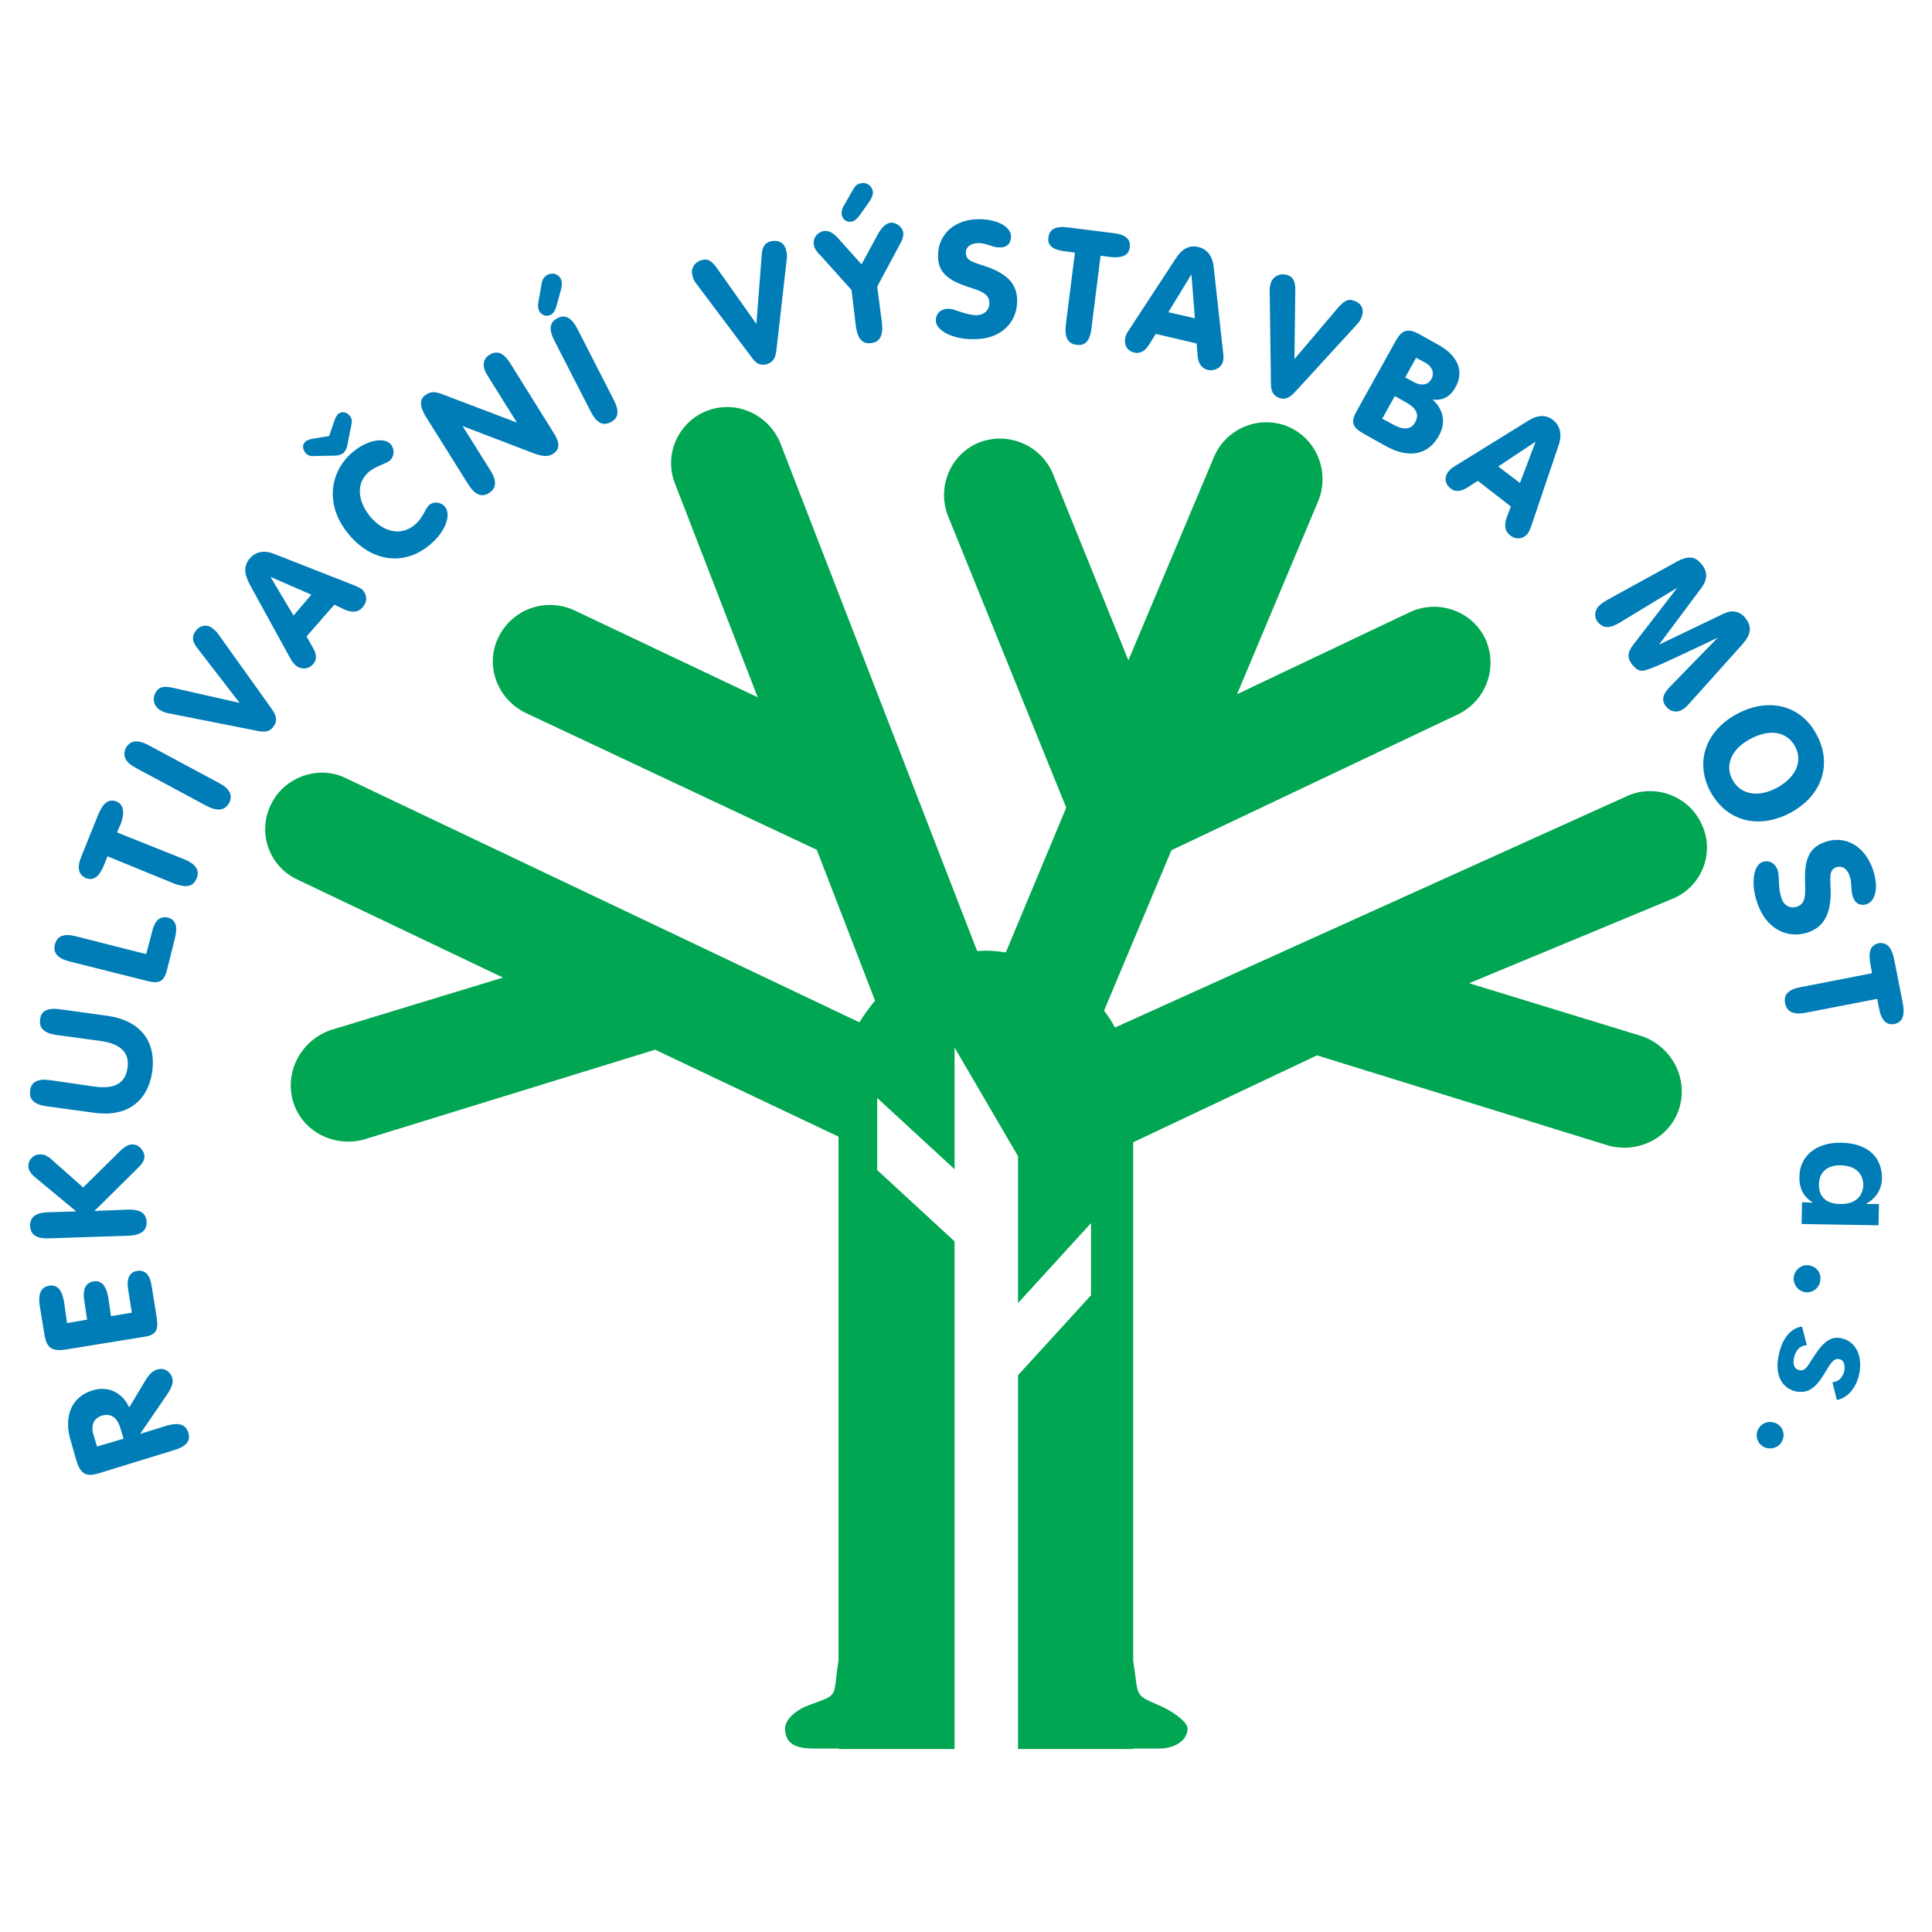 <?xml version="1.0" encoding="utf-8"?>
<!-- Generator: Adobe Illustrator 13.0.0, SVG Export Plug-In . SVG Version: 6.00 Build 14948)  -->
<!DOCTYPE svg PUBLIC "-//W3C//DTD SVG 1.0//EN" "http://www.w3.org/TR/2001/REC-SVG-20010904/DTD/svg10.dtd">
<svg version="1.0" id="Layer_1" xmlns="http://www.w3.org/2000/svg" xmlns:xlink="http://www.w3.org/1999/xlink" x="0px" y="0px"
	 width="192.756px" height="192.756px" viewBox="0 0 192.756 192.756" enable-background="new 0 0 192.756 192.756"
	 xml:space="preserve">
<g>
	<polygon fill-rule="evenodd" clip-rule="evenodd" fill="#FFFFFF" points="0,0 192.756,0 192.756,192.756 0,192.756 0,0 	"/>
	<path fill-rule="evenodd" clip-rule="evenodd" fill="#007DB6" d="M12.331,143.538l-2.645,0.78l-0.347-1.127
		c-0.304-0.997,0-1.691,0.824-1.951c0.867-0.261,1.518,0.173,1.821,1.171L12.331,143.538L12.331,143.538z M13.979,143.062
		l2.731-3.989c0.434-0.65,0.607-1.128,0.477-1.604c-0.217-0.694-0.867-1.041-1.518-0.824c-0.39,0.087-0.824,0.478-1.214,1.171
		l-1.561,2.602c-0.737-1.561-2.168-2.168-3.686-1.691c-1.994,0.607-2.949,2.516-2.125,5.117l0.563,1.951
		c0.434,1.388,1.084,1.561,2.298,1.171l7.458-2.299c1.171-0.347,1.648-0.91,1.388-1.734c-0.26-0.823-0.954-1.04-2.168-0.693
		L13.979,143.062L13.979,143.062z M3.962,130.27l0.477,2.905c0.217,1.388,0.824,1.647,2.081,1.475l7.762-1.258
		c1.257-0.173,1.561-0.606,1.344-1.994l-0.477-2.992c-0.174-1.214-0.651-1.734-1.475-1.604c-0.781,0.13-1.084,0.78-0.867,1.995
		l0.347,2.168l-2.081,0.347l-0.26-1.821c-0.217-1.214-0.694-1.777-1.474-1.647c-0.824,0.13-1.127,0.823-0.911,2.038l0.26,1.777
		l-1.995,0.347L6.39,129.88c-0.217-1.215-0.694-1.735-1.474-1.604C4.092,128.405,3.789,129.056,3.962,130.27L3.962,130.27z
		 M3.789,117.695l3.815,3.165l-2.818,0.087c-1.214,0.043-1.821,0.477-1.778,1.388c0.043,0.867,0.65,1.257,1.864,1.214l7.935-0.26
		c1.257-0.044,1.864-0.521,1.821-1.388c-0.043-0.867-0.65-1.258-1.908-1.215l-3.295,0.131l4.12-4.076
		c0.477-0.477,0.867-0.824,0.867-1.388c-0.043-0.606-0.607-1.214-1.258-1.171c-0.347,0-0.78,0.261-1.214,0.694l-3.642,3.599
		l-3.036-2.688c-0.434-0.434-0.867-0.65-1.301-0.607c-0.65,0-1.171,0.564-1.127,1.215C2.834,116.828,3.182,117.218,3.789,117.695
		L3.789,117.695z M9.382,111.018c3.339,0.477,5.377-1.171,5.811-4.119c0.39-2.948-1.127-5.073-4.466-5.55L6,100.697
		c-1.214-0.173-1.908,0.131-1.995,0.998c-0.13,0.867,0.39,1.388,1.604,1.561l4.466,0.607c2.038,0.304,2.862,1.214,2.645,2.688
		c-0.217,1.518-1.257,2.124-3.252,1.864l-4.466-0.65c-1.214-0.174-1.908,0.174-1.994,1.04c-0.13,0.868,0.39,1.388,1.604,1.562
		L9.382,111.018L9.382,111.018z M6.954,95.928l7.761,1.952c1.214,0.303,1.691,0.043,1.995-1.301l0.737-2.949
		c0.304-1.214,0.087-1.864-0.694-2.082c-0.824-0.173-1.344,0.304-1.604,1.518l-0.564,2.125l-7.024-1.778
		c-1.171-0.304-1.865-0.043-2.082,0.824C5.263,95.061,5.74,95.625,6.954,95.928L6.954,95.928z M10.726,85.435l6.678,2.732
		c1.171,0.434,1.864,0.304,2.211-0.521c0.347-0.824-0.087-1.431-1.214-1.908L11.68,83.05l0.39-0.91
		c0.391-1.127,0.26-1.865-0.434-2.168c-0.78-0.303-1.344,0.13-1.821,1.257l-1.691,4.206c-0.477,1.127-0.304,1.821,0.434,2.168
		c0.781,0.304,1.344-0.13,1.821-1.301L10.726,85.435L10.726,85.435z M21.827,78.107l-7.024-3.772
		c-1.084-0.564-1.821-0.477-2.255,0.303c-0.347,0.781-0.043,1.431,1.041,1.995l7.024,3.772c1.084,0.564,1.821,0.477,2.255-0.303
		C23.257,79.321,22.911,78.67,21.827,78.107L21.827,78.107z M25.815,72.947c0.737,0.13,1.171,0,1.518-0.521s0.26-0.998-0.217-1.691
		l-5.333-7.458c-0.173-0.26-0.434-0.477-0.65-0.65c-0.607-0.391-1.257-0.217-1.691,0.433c-0.347,0.564-0.217,1.041,0.347,1.734
		l4.119,5.333l-6.721-1.518c-0.824-0.173-1.301-0.087-1.604,0.39c-0.433,0.65-0.26,1.431,0.347,1.821
		c0.217,0.13,0.477,0.26,0.693,0.304L25.815,72.947L25.815,72.947z M29.285,61.413l-2.298-3.859l4.076,1.778L29.285,61.413
		L29.285,61.413z M30.585,63.494l2.775-3.165l0.997,0.477c0.78,0.347,1.388,0.303,1.821-0.217c0.477-0.52,0.477-1.257-0.043-1.777
		c-0.173-0.13-0.434-0.26-0.737-0.391l-8.065-3.165c-0.998-0.39-1.821-0.217-2.385,0.434c-0.65,0.737-0.607,1.518-0.043,2.602
		l4.119,7.501c0.13,0.217,0.304,0.434,0.477,0.607c0.563,0.434,1.257,0.39,1.734-0.13c0.39-0.434,0.39-0.997-0.043-1.691
		L30.585,63.494L30.585,63.494z M42.9,54.345c1.647-1.388,2.125-3.035,1.474-3.816c-0.39-0.434-1.084-0.52-1.518-0.173
		c-0.477,0.39-0.607,1.301-1.474,1.995c-1.301,1.127-3.035,0.824-4.423-0.78c-1.388-1.691-1.388-3.469-0.13-4.51
		c0.737-0.607,1.604-0.737,2.081-1.127c0.434-0.39,0.477-1.127,0.087-1.604c-0.607-0.694-2.255-0.521-3.816,0.78
		c-2.385,2.038-2.732,5.42-0.39,8.195C37.133,56.123,40.385,56.47,42.9,54.345L42.9,54.345z M32.84,43.505l-1.604,0.26
		c-0.303,0.043-0.607,0.173-0.737,0.26c-0.347,0.304-0.347,0.737-0.043,1.127c0.26,0.304,0.52,0.39,0.91,0.347l2.212-0.043
		c0.26-0.043,0.52-0.13,0.693-0.26c0.13-0.13,0.26-0.347,0.347-0.607l0.433-2.168c0.087-0.39,0.087-0.65-0.173-0.954
		c-0.304-0.391-0.781-0.434-1.128-0.174c-0.129,0.13-0.303,0.391-0.39,0.694L32.84,43.505L32.84,43.505z M48.927,46.931
		l-2.775-4.423l7.241,2.775c0.781,0.26,1.301,0.304,1.778,0c0.694-0.434,0.694-1.084,0.13-1.995l-4.38-7.024
		c-0.65-1.041-1.301-1.344-2.081-0.867c-0.737,0.477-0.78,1.214-0.087,2.255l2.819,4.509l-7.415-2.818
		c-0.651-0.26-1.128-0.303-1.604,0c-0.737,0.434-0.694,1.127-0.13,2.125l4.293,6.851c0.65,1.041,1.344,1.344,2.081,0.867
		C49.534,48.708,49.577,47.971,48.927,46.931L48.927,46.931z M61.241,39.906l-3.642-7.111c-0.563-1.084-1.214-1.474-1.995-1.041
		c-0.78,0.39-0.867,1.127-0.303,2.211l3.642,7.111c0.564,1.084,1.17,1.475,1.995,1.041C61.718,41.728,61.805,40.99,61.241,39.906
		L61.241,39.906z M55.518,30.54l0.477-1.734c0.087-0.39,0.087-0.694-0.043-0.997c-0.26-0.477-0.824-0.65-1.344-0.39
		c-0.304,0.173-0.521,0.477-0.564,0.867l-0.347,1.951c-0.043,0.347,0,0.564,0.086,0.781c0.26,0.434,0.694,0.607,1.171,0.39
		C55.214,31.277,55.388,30.974,55.518,30.54L55.518,30.54z M75.03,35.7c0.434,0.607,0.824,0.78,1.431,0.65
		c0.607-0.173,0.911-0.564,0.998-1.388l1.041-9.149c0.043-0.304,0-0.65-0.087-0.911c-0.173-0.694-0.78-0.998-1.517-0.824
		c-0.651,0.173-0.868,0.607-0.911,1.518l-0.52,6.721l-3.989-5.637c-0.477-0.65-0.867-0.911-1.431-0.737
		c-0.737,0.174-1.171,0.867-0.954,1.561c0.043,0.26,0.173,0.521,0.303,0.694L75.03,35.7L75.03,35.7z M87.604,23.342l-1.647,3.035
		l-2.255-2.515c-0.52-0.606-0.997-0.867-1.431-0.823c-0.737,0.086-1.171,0.737-1.084,1.301c0.043,0.477,0.347,0.824,0.737,1.214
		l3.035,3.382l0.434,3.643c0.173,1.214,0.65,1.778,1.518,1.647c0.867-0.086,1.214-0.737,1.084-1.994l-0.477-3.643l2.168-4.032
		c0.26-0.477,0.477-0.868,0.434-1.344c-0.086-0.564-0.694-1.041-1.257-0.998C88.429,22.258,87.952,22.692,87.604,23.342
		L87.604,23.342z M85.74,21.521l1.041-1.474c0.217-0.347,0.347-0.65,0.304-0.954c-0.086-0.52-0.564-0.91-1.127-0.824
		c-0.347,0.043-0.65,0.26-0.824,0.607l-0.998,1.735c-0.13,0.26-0.173,0.52-0.173,0.737c0.087,0.521,0.434,0.824,0.954,0.781
		C85.22,22.085,85.48,21.868,85.74,21.521L85.74,21.521z M101.48,30.106c0.043-1.734-0.954-2.775-3.079-3.512
		c-1.301-0.433-2.038-0.563-2.038-1.388c0-0.563,0.477-0.954,1.301-0.954c0.693,0,1.387,0.434,1.994,0.434
		c0.78,0.043,1.214-0.39,1.214-1.084c0-0.911-1.214-1.691-3.078-1.734c-2.515-0.043-4.163,1.474-4.206,3.556
		c-0.043,1.778,0.997,2.558,3.165,3.252c1.214,0.39,1.994,0.694,1.951,1.604c0,0.694-0.563,1.171-1.301,1.171
		c-1.127-0.043-2.081-0.607-2.732-0.65c-0.824,0-1.301,0.477-1.301,1.171c-0.043,0.911,1.518,1.865,3.643,1.865
		C99.702,33.922,101.437,32.318,101.48,30.106L101.48,30.106z M107.247,25.207l-0.91,7.198c-0.131,1.214,0.173,1.908,1.084,1.995
		c0.867,0.13,1.344-0.434,1.474-1.648l0.911-7.241l0.954,0.13c1.214,0.13,1.864-0.174,1.951-0.954
		c0.13-0.824-0.434-1.301-1.647-1.431l-4.51-0.564c-1.214-0.173-1.865,0.173-1.951,0.997c-0.13,0.781,0.434,1.257,1.69,1.388
		L107.247,25.207L107.247,25.207z M116.569,31.147l2.299-3.772l0.347,4.379L116.569,31.147L116.569,31.147z M115.312,33.315
		l4.075,0.954l0.087,1.084c0.044,0.911,0.391,1.388,1.041,1.561c0.693,0.13,1.344-0.217,1.518-0.91c0.043-0.217,0.043-0.521,0-0.824
		l-0.954-8.629c-0.13-1.041-0.65-1.691-1.518-1.908c-0.91-0.217-1.647,0.174-2.298,1.214l-4.684,7.154
		c-0.173,0.217-0.26,0.434-0.303,0.694c-0.174,0.694,0.217,1.344,0.91,1.474c0.563,0.13,1.041-0.13,1.475-0.824L115.312,33.315
		L115.312,33.315z M126.803,38.302c0,0.737,0.217,1.127,0.78,1.388c0.607,0.217,1.041,0.043,1.604-0.564l6.201-6.764
		c0.26-0.26,0.39-0.521,0.477-0.781c0.26-0.693,0-1.301-0.737-1.561c-0.606-0.26-1.04,0-1.647,0.694l-4.336,5.116l0.087-6.895
		c0-0.824-0.174-1.257-0.737-1.474c-0.694-0.26-1.432,0.043-1.691,0.737c-0.087,0.217-0.13,0.521-0.13,0.737L126.803,38.302
		L126.803,38.302z M136.082,43.288l2.255,1.257c2.298,1.258,4.206,0.781,5.203-1.041c0.737-1.301,0.521-2.602-0.607-3.642
		c1.041,0.13,1.778-0.304,2.299-1.257c0.823-1.518,0.303-3.079-1.734-4.206l-1.865-1.041c-1.257-0.693-1.82-0.39-2.428,0.737
		l-3.859,6.938C134.737,42.117,134.911,42.638,136.082,43.288L136.082,43.288z M137.903,41.771l1.258-2.255l1.083,0.607
		c1.041,0.563,1.388,1.214,0.955,1.994c-0.391,0.737-1.128,0.824-2.169,0.26L137.903,41.771L137.903,41.771z M140.201,37.651
		l1.084-1.951l0.911,0.477c0.693,0.39,0.953,1.041,0.606,1.647c-0.303,0.564-0.954,0.694-1.647,0.347L140.201,37.651L140.201,37.651
		z M149.48,46.541l3.729-2.472l-1.562,4.119L149.48,46.541L149.48,46.541z M147.442,47.971l3.296,2.558l-0.391,1.041
		c-0.304,0.824-0.217,1.431,0.304,1.821c0.563,0.477,1.301,0.433,1.777-0.174c0.131-0.173,0.217-0.39,0.348-0.737l2.774-8.195
		c0.304-0.998,0.087-1.821-0.606-2.385c-0.737-0.563-1.562-0.52-2.559,0.13l-7.284,4.51c-0.217,0.13-0.434,0.303-0.564,0.477
		c-0.477,0.563-0.39,1.301,0.217,1.734c0.435,0.347,0.998,0.304,1.691-0.13L147.442,47.971L147.442,47.971z M160.364,59.852
		c-0.261,0.173-0.521,0.303-0.65,0.434c-0.65,0.521-0.737,1.257-0.26,1.821c0.52,0.607,1.17,0.607,2.167,0l5.725-3.469l-4.423,5.723
		c-0.607,0.781-0.564,1.344-0.044,1.995c0.347,0.39,0.65,0.606,1.041,0.563c0.737-0.087,3.165-1.258,7.458-3.295l-4.77,4.899
		c-0.737,0.737-0.867,1.388-0.391,1.952c0.477,0.607,1.214,0.693,1.864,0.173c0.13-0.087,0.261-0.26,0.478-0.477l5.29-5.897
		c0.823-0.954,0.997-1.691,0.303-2.602c-0.606-0.737-1.388-0.867-2.298-0.39l-6.33,3.035l4.206-5.637
		c0.649-0.867,0.649-1.647,0.043-2.385c-0.694-0.867-1.431-0.824-2.472-0.26L160.364,59.852L160.364,59.852z M173.329,71.212
		c-3.166,1.691-4.25,4.813-2.688,7.762c1.604,2.949,4.77,3.815,7.979,2.125c3.165-1.691,4.206-4.856,2.645-7.762
		C179.746,70.389,176.538,69.521,173.329,71.212L173.329,71.212z M174.63,73.728c1.994-1.084,3.686-0.694,4.466,0.737
		c0.78,1.474,0.131,3.078-1.864,4.162c-1.908,0.998-3.599,0.607-4.38-0.824C172.071,76.373,172.722,74.725,174.63,73.728
		L174.63,73.728z M180.396,93.023c1.604-0.563,2.255-1.864,2.255-4.076c-0.043-1.387-0.217-2.125,0.563-2.428
		c0.564-0.173,1.084,0.13,1.345,0.911c0.217,0.65,0.086,1.431,0.304,2.038c0.217,0.694,0.78,0.954,1.387,0.737
		c0.868-0.303,1.215-1.69,0.607-3.469c-0.824-2.385-2.818-3.425-4.77-2.731c-1.647,0.564-2.081,1.821-1.995,4.076
		c0.044,1.301,0.044,2.082-0.823,2.385c-0.65,0.217-1.301-0.13-1.518-0.824c-0.391-1.084-0.174-2.168-0.391-2.818
		c-0.26-0.737-0.867-1.041-1.518-0.824c-0.867,0.303-1.214,2.081-0.521,4.076C176.19,92.676,178.315,93.717,180.396,93.023
		L180.396,93.023z M186.771,97.099l-7.111,1.388c-1.214,0.217-1.734,0.737-1.561,1.604s0.824,1.171,2.038,0.954l7.154-1.388
		l0.174,0.91c0.217,1.215,0.737,1.734,1.518,1.604c0.823-0.174,1.084-0.823,0.867-2.038l-0.867-4.423
		c-0.261-1.214-0.737-1.734-1.562-1.604c-0.78,0.173-1.04,0.824-0.823,2.038L186.771,97.099L186.771,97.099z M179.746,122.118
		l7.675,0.13l0.044-2.125h-1.301c1.04-0.606,1.561-1.431,1.604-2.558c0-2.168-1.474-3.513-4.075-3.556
		c-2.516-0.044-4.119,1.344-4.163,3.339c-0.043,1.214,0.391,2.037,1.345,2.645l-1.084-0.043L179.746,122.118L179.746,122.118z
		 M183.605,120.123c-1.388,0-2.168-0.737-2.125-1.951c0-1.214,0.824-1.951,2.212-1.907c1.388,0.043,2.211,0.78,2.211,1.994
		C185.86,119.386,185.036,120.167,183.605,120.123L183.605,120.123z M180.44,126.237c-0.694-0.087-1.388,0.434-1.475,1.171
		c-0.087,0.736,0.434,1.431,1.171,1.518s1.388-0.434,1.475-1.171C181.741,127.018,181.221,126.324,180.44,126.237L180.44,126.237z
		 M179.79,132.351c-1.084,0.131-1.951,1.128-2.299,2.732c-0.477,1.994,0.217,3.382,1.648,3.729c1.214,0.261,1.994-0.303,2.861-1.734
		c0.607-0.997,0.911-1.604,1.518-1.474c0.434,0.086,0.607,0.563,0.478,1.214c-0.174,0.65-0.564,1.04-1.171,1.084l0.434,1.777
		c1.084-0.217,1.864-1.127,2.211-2.471c0.434-1.952-0.347-3.383-1.734-3.687c-1.127-0.26-1.864,0.434-2.775,1.821
		c-0.606,0.911-0.823,1.518-1.474,1.345c-0.478-0.087-0.65-0.607-0.478-1.301c0.174-0.737,0.65-1.171,1.258-1.171L179.79,132.351
		L179.79,132.351z M177.015,141.934c-0.693-0.217-1.431,0.13-1.691,0.867c-0.217,0.694,0.174,1.431,0.867,1.647
		c0.737,0.217,1.475-0.173,1.691-0.867C178.099,142.931,177.752,142.15,177.015,141.934L177.015,141.934z"/>
	<path fill-rule="evenodd" clip-rule="evenodd" fill="#00A651" d="M128.494,42.551L128.494,42.551L128.494,42.551z M101.567,130.01
		l7.284-7.979v7.198l-7.284,7.979v37.29h11.49v-0.044h2.559c1.561,0,2.861-0.78,2.861-1.994l0,0c0-0.65-1.301-1.604-2.602-2.212
		c-2.861-1.257-2.211-0.823-2.818-4.553v-51.729l18.342-8.672l29.138,9.02c3.035,0.78,6.157-0.867,7.024-3.816l0,0
		c0.868-2.948-0.78-6.07-3.729-7.111l-17.258-5.29l20.467-8.498c2.861-1.301,4.075-4.683,2.688-7.458l0,0
		c-1.301-2.775-4.684-3.989-7.459-2.688l-51.035,23.067c-0.304-0.606-0.693-1.17-1.084-1.69l6.721-16l28.618-13.572
		c2.818-1.388,3.989-4.726,2.688-7.545l0,0c-1.344-2.775-4.683-3.946-7.501-2.645l-17.258,8.195l8.108-19.295
		c1.171-2.905-0.174-6.201-3.035-7.415c-2.862-1.171-6.157,0.173-7.371,3.035l-8.543,20.292l-7.544-18.645
		c-1.215-2.861-4.51-4.206-7.371-3.078l0,0c-2.862,1.17-4.207,4.466-3.079,7.328l11.794,29.095l-6.027,14.439
		c-0.693-0.087-1.344-0.173-1.994-0.173l0,0c-0.304,0-0.607,0.043-0.867,0.043L77.849,44.199c-1.171-2.862-4.423-4.336-7.328-3.208
		c-2.861,1.127-4.336,4.379-3.165,7.285l8.239,21.29l-18.385-8.716c-2.862-1.257-6.157-0.043-7.501,2.775l0,0
		c-1.344,2.775-0.087,6.07,2.645,7.458l29.138,13.702l5.811,15.045c-0.564,0.694-1.084,1.388-1.561,2.168L34.488,77.63
		c-2.731-1.344-6.157-0.087-7.458,2.645l0,0c-1.387,2.818-0.173,6.201,2.688,7.501l20.466,9.756l-17.214,5.247
		c-2.949,1.04-4.596,4.162-3.729,7.11l0,0c0.867,2.949,3.989,4.597,7.024,3.816l29.095-8.976l18.298,8.672v52.293
		c-0.607,3.686,0.174,3.296-2.818,4.38c-1.258,0.434-2.515,1.387-2.515,2.385l0,0c0,1.647,1.301,1.994,2.862,1.994h2.471v0.044
		h11.578v-50.646l-7.718-7.111v-7.198l7.718,7.111v-12.141l6.331,10.84V130.01L101.567,130.01z M70.521,40.99L70.521,40.99
		L70.521,40.99z"/>
</g>
</svg>
